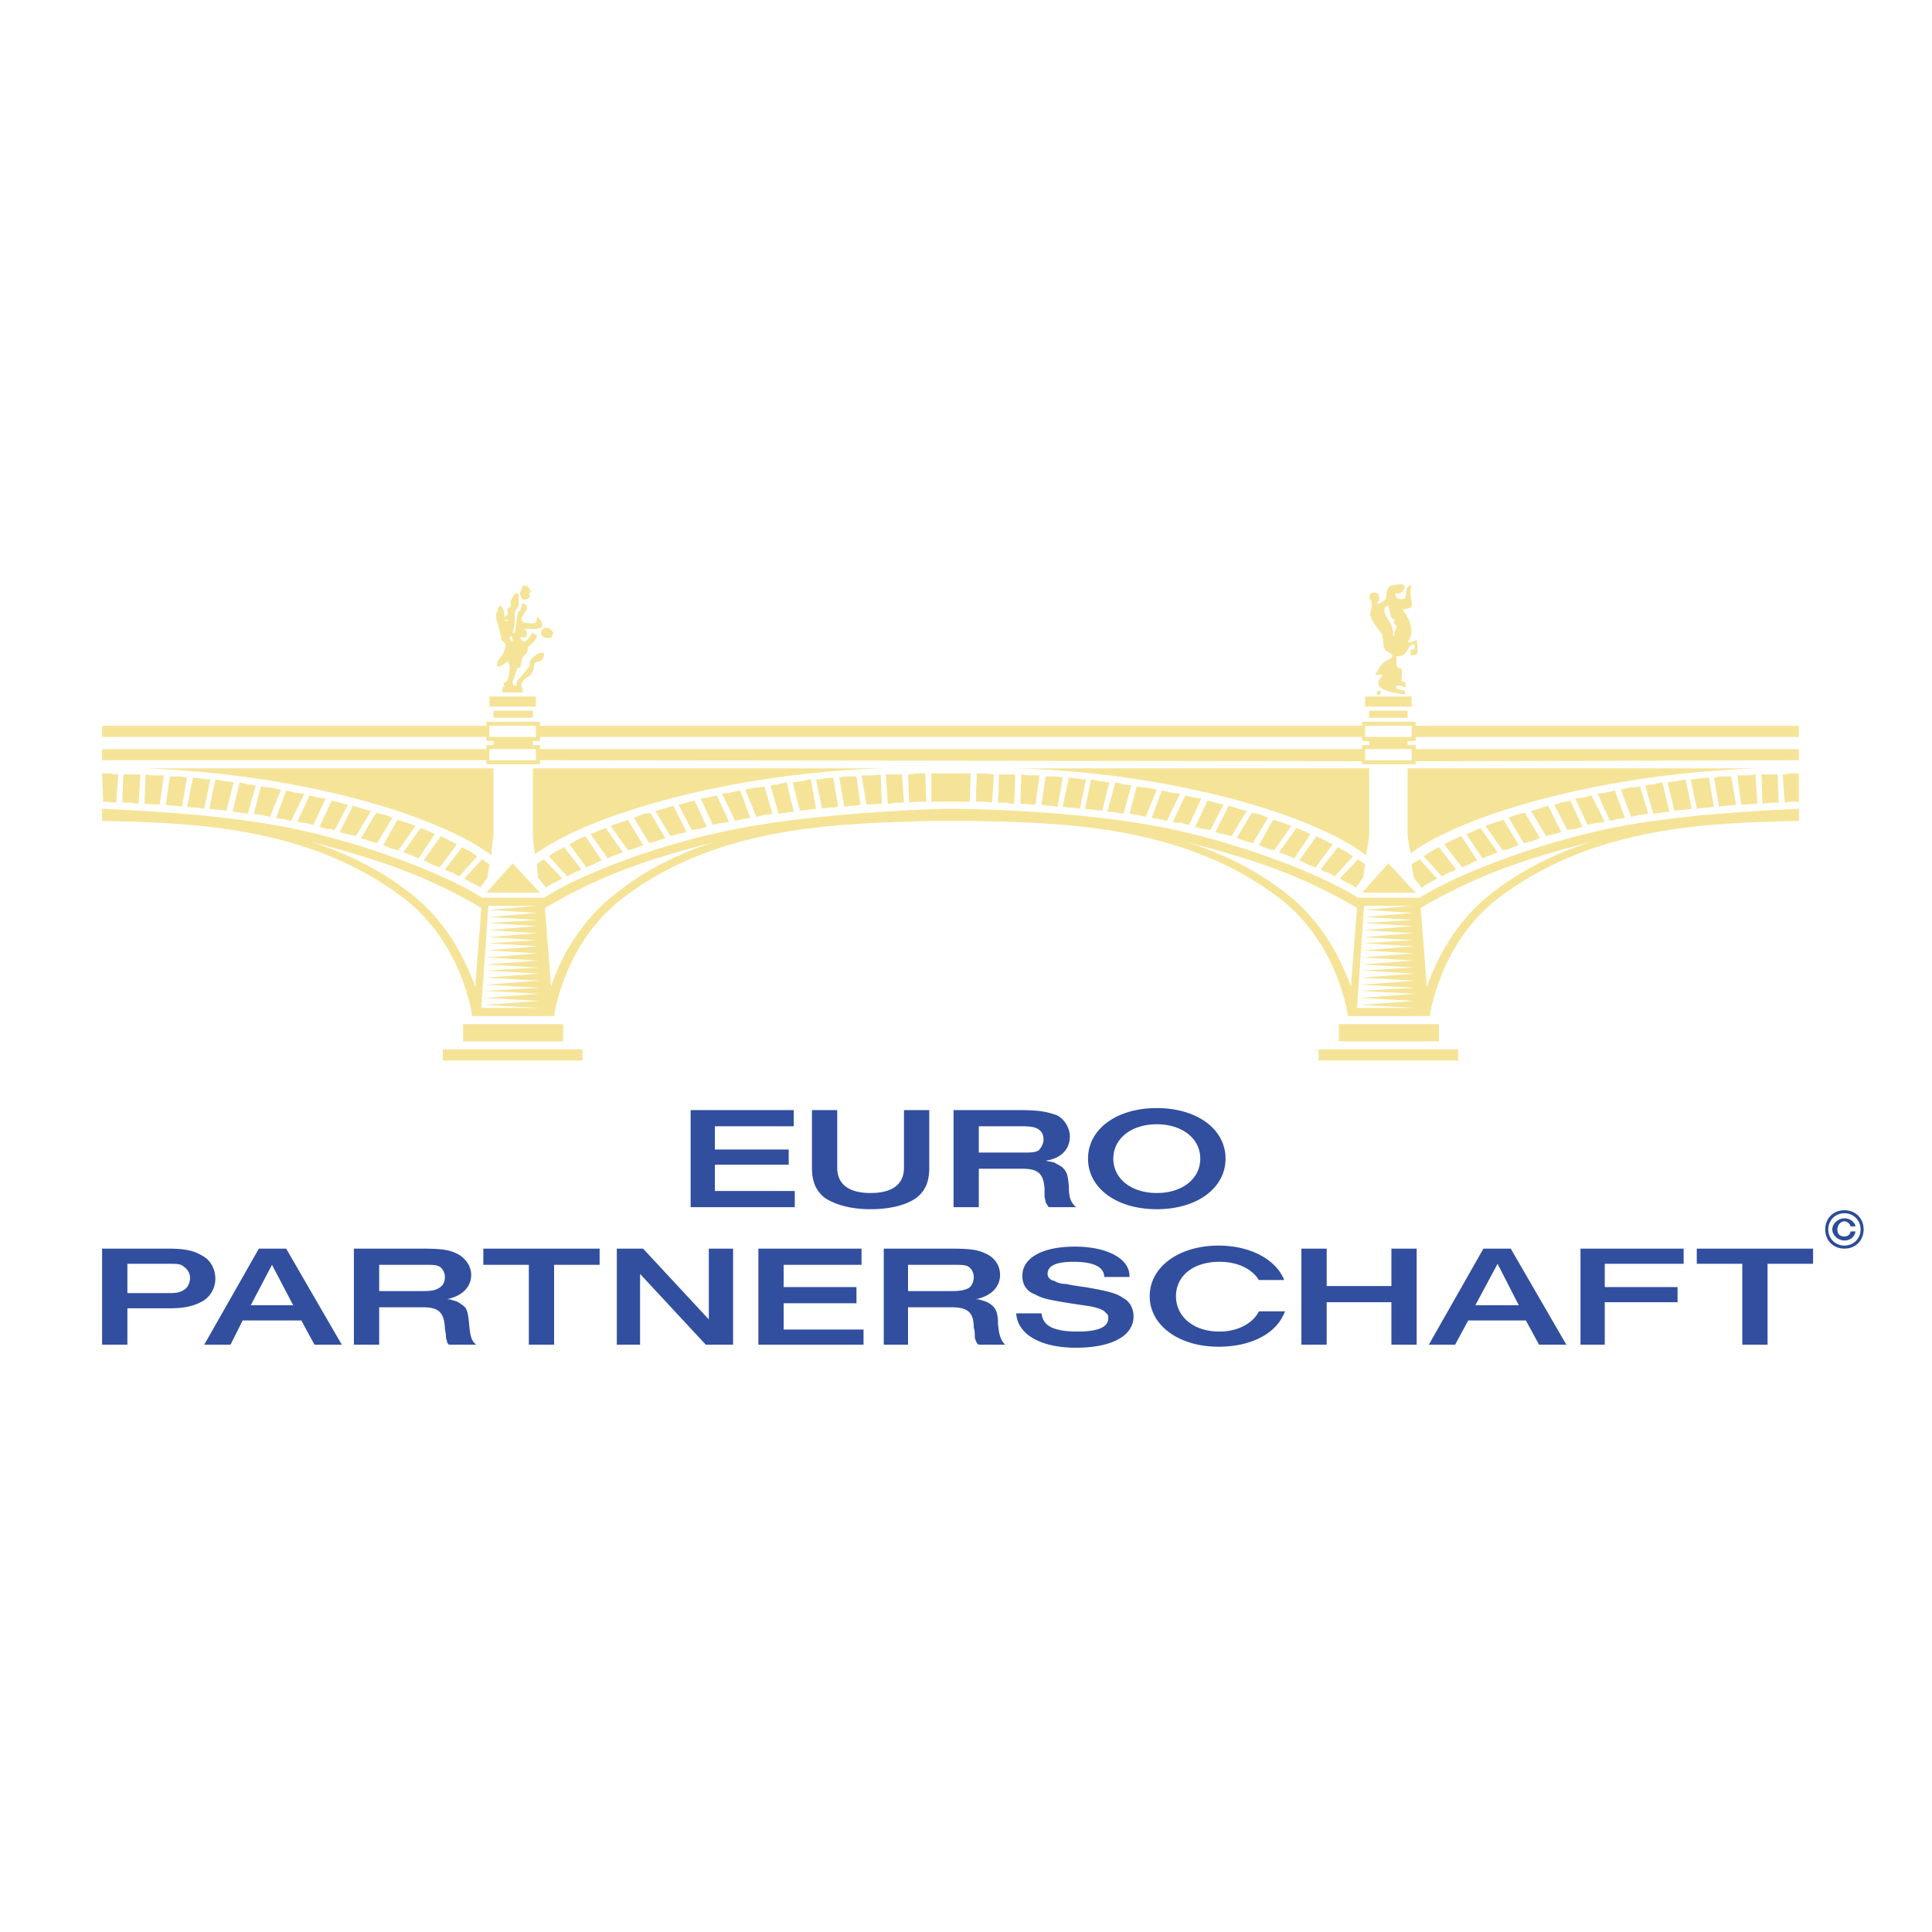 <svg xmlns="http://www.w3.org/2000/svg" width="2500" height="2500" viewBox="0 0 192.756 192.756"><g fill-rule="evenodd" clip-rule="evenodd"><path fill="#fff" d="M0 0h192.756v192.756H0V0z"/><path d="M51.248 59.402l-.101.202c-.202.202-.202.504-.202.605v.303c-.101.101-.303.202-.303.202h-.101l.101.101v.505c-.202.101-.303.303-.303.303 0-.303-.101-.807-.202-1.009l-.101-.101-.101-.101c-.101 0-.202.101-.303.505-.303.504 0 1.21 0 1.21s.303 1.11.403 1.715l.303.303c.101.101.202.202 0 .605l-.101.403c-.504.706-.605.807-.605.908 0 .101-.101.303 0 .403.101.101.303.101 1.009-.504.101.101.202.404.202.707 0 .605-.202 1.211-.303 1.312-.202.101-.303.202-.303.303 0 .101.101.202.202.202-.202 0-.303.101-.303.101v.504h2.018c0-.504 0-.303-.101-.504 0-.101-.101-.303 0-.404.101-.302.505-.605.505-.605s.303-.101.403-.303c.202-.202.303-.707.303-.707 0-.101 0-.303.101-.404.101-.202.302-.101.302-.101l.404-.202c.202-.201.202-.605.202-.605v-.101h-.101s-.303-.101-.706.202c-.303.202-.605.605-.605.605v.101c0 .101 0 .403-.101.504l-1.009 1.211c-.202.101-.202.403-.202.504v.101h-.303s-.101-.202-.101-.302c0-.101 0-.202.101-.303l.101-.303c.101-.303.202-.605.202-.707v-.101c.101 0 .202 0 .303-.101.101 0 .101 0 .101-.101v-.101l.101-.404c0-.202.101-.403.202-.504 0-.101.101-.101.101-.101l.202-.202c.101-.101.101-.504.101-.605.101 0 .908-.807.908-1.009 0-.201-.403-.403-.504-.403 0 .101-.303.605-.605.807-.101.101-.202.101-.303 0-.202-.101-.202-.303-.202-.303 0-.101 0-.101.101-.101a.307.307 0 0 0 .404 0c.101-.101.101-.201.101-.302s0-.202-.101-.303c0-.101-.101-.101-.101-.202h.504c.202 0 .403.101.605 0 .403 0 .605-.202.605-.202.101-.201-.101-.504-.101-.605l-.403-.404s0 .505-.101.605c0 .101-1.211.101-1.312-.101-.202-.101-.101-.303-.101-.303 0-.101.101-.303.404-.807.101-.101.101-.202.101-.404 0 0 0-.101-.101-.202s-.303-.101-.303-.101l-.101.101s0 .404-.202.606c-.202.101-.303.807-.303.908 0 0-.101.807-.202 1.312h-.202c.101-.202.202-.908.202-.908v-.807s0-.504.101-.504c0-.101.202-.303.303-.505v-.504-.605c-.101-.101-.101-.101-.202-.101.002-.099-.099.002-.301.203zm-.605 2.422v.202c-.101-.101-.202-.101-.303-.101v-.101h.303zm.403 1.614s.101.303.101.504v.101l-.101-.101c-.101 0-.202-.202-.202-.404l.202-.1z" fill="#f5e498"/><path d="M54.376 62.631c-.101 0-.202.101-.303.202-.202.303 0 .605 0 .605.101.202.404.202.706.202h.202c.101-.101.202-.403.202-.605-.101-.101-.404-.303-.404-.404h-.403zM51.854 59.301c.101 0 .101.303.202.404.101.202.505.101.707 0 0-.101.101-.202.101-.303s-.101-.101-.101-.202c.101 0 .202-.202.202-.202l-.303-.504-.504-.101-.304.908zM49.23 70.904h3.936v.706H49.23v-.706zM48.827 69.491h4.641V70.5h-4.641v-1.009zM49.23 73.93h3.936v.404H49.23v-.404zM141.342 63.841s-1.109.505-.807.101c.908-1.312-.605-3.127-.605-3.127s.807-.101.908-.303c.201-.101-.303-1.11 0-2.119-.303-.101-.506.404-.506.404s-.1.706-.1.807c-.201.303-.807.101-.807.101s-.203-.101-.203-.404.203.101.605-.202c.504-.504.303-.807 0-.807-.201 0-1.109.101-1.211.202-.402.504-.303 1.21-.303 1.21s-.705.706-.906.504c.303-.403.201-.807.1-.908-.1-.202-.605-.303-.807 0-.303.707.504.303 0 1.917 0 .707.908 1.614 1.211 2.119.1.605.1.908.1.908s0 .303.203.605c.201.303 1.514.505 0 1.11-.504.303-1.01 1.413-1.01 1.413s.807-.202.707.101c-.201.202-.605.504-.303 1.009.504.605 2.623.807 2.623.807l-.102-.403s-.402 0-.605-.101c-.303-.101-.303-.303-.1-.404.201 0 .906.202.906.202s-.201-.303-.1-.404c.201-.101-.404-.202-.404-.202s.102-1.211 0-1.312c-.402.101-.504-.303-.504-.303v-.908s.504.101.807-.202c.404-.404.504-.807.504-.807l.506-.202v.504l-.404.101v.505s.303.101.605-.101c.203-.2.002-1.411.002-1.411zm-2.219-.806c-.102.101 0 .303 0 .303s-.303.201-.203.201c.102-.101.102-.706-.1-1.21-.203-.303-.707-1.11-.707-1.413 0-.505.404-.505.404-.505s.201 1.009.303 1.211c.1.101.201.202.402.202l-.201.202.102.202.201.202c0-.001 0 .403-.201.605zM137.408 69.29c.1.101.303 0 .303 0s.1-.403 0-.403c-.102 0-.303.101-.303.101s-.101.201 0 .302zM56.192 103.895h-9.988v-1.715h9.988v1.715zM44.186 104.701h13.923v1.11H44.186v-1.11zM48.524 89.063h5.348l-2.725-2.925-2.623 2.925zM14.222 76.654H49.23v6.759s-.202 1.312-.202 1.917c-5.346-4.035-19.269-8.171-34.806-8.676zM88.073 76.654H53.166v6.759s.101 1.211.202 1.816c5.346-3.934 19.269-8.07 34.705-8.575zM101.592 76.654H136.6v6.759s-.1.808-.303 1.917c-5.246-4.035-19.168-8.171-34.705-8.676zM136.6 70.904h3.834v.706H136.6v-.706zM136.197 69.491h4.641V70.5h-4.641v-1.009zM136.6 73.93h3.834v.404H136.6v-.404zM141.24 74.738v-.404h-5.346v.404H53.872v-.404h-5.347v.404H10.187v1.109h38.338v.403h5.347v-.403l82.023.101v.302h5.346v-.302l38.238-.101v-1.109H141.24zm-92.413 0h4.641v1.109h-4.641v-1.109zm87.37 0h4.641v1.109h-4.641v-1.109zM141.24 72.417v-.404h-5.346v.404H53.872v-.404h-5.347v.404H10.187v1.11h38.338v.403h5.347v-.403h82.023v.403h5.346v-.403h38.238v-1.11H141.24zm-92.413 0h4.641v1.11h-4.641v-1.11zm87.37 0h4.641v1.11h-4.641v-1.11zM143.562 103.895h-9.988v-1.715h9.988v1.715zM131.557 104.701h13.922v1.11h-13.922v-1.11zM135.895 89.063h5.345l-2.722-2.925-2.623 2.925zM175.441 76.654h-35.008v6.759s.201 1.11.303 1.716c5.348-3.935 19.27-7.97 34.705-8.475z" fill="#f5e498"/><path d="M48.323 100.564h-.303l.706-10.189h4.742l-4.641.404 4.742.303-4.742.403 4.742.303-4.843.303 4.843.303-4.843.403 4.843.303-4.843.403 4.843.303-4.943.303 5.044.303-5.044.403 5.044.303-5.145.404 5.145.303-5.145.403 5.145.303-5.145.303 5.246.303-5.347.404 5.347.303-5.347.402 5.347.303-5.448.303 5.448.303-5.448.404 5.448.303-5.448.402 5.549.303h-5.549v-.003zm-7.466-11.501c-2.926-2.32-6.356-3.934-9.686-5.044 6.86 1.816 11.3 3.33 16.849 6.558 0 .303-.403 5.044-.605 7.87-.908-2.523-2.725-6.457-6.558-9.384zm94.834 11.501h-.303l.707-10.189h4.742l-4.641.404 4.74.303-4.74.403 4.74.303-4.842.303 4.842.303-4.842.403 4.842.303-4.842.403 4.842.303-4.943.303 5.045.303-5.045.403 5.045.303-5.145.404 5.145.303-5.145.403 5.145.303-5.145.303 5.246.303-5.348.404 5.348.303-5.348.402 5.348.303-5.449.303 5.449.303-5.449.404 5.449.303-5.449.402 5.549.303h-5.548v-.003zm-7.464-11.501c-2.926-2.32-6.355-3.934-9.787-5.044 6.963 1.816 11.4 3.33 16.949 6.558 0 .303-.402 5.044-.605 7.87-.907-2.523-2.723-6.457-6.557-9.384zm14.125 9.384c-.203-2.826-.605-7.567-.605-7.87 5.549-3.229 9.988-4.742 16.848-6.558-3.328 1.11-6.76 2.724-9.686 5.044-3.835 2.927-5.649 6.861-6.557 9.384zm37.127-17.757c-4.238.202-12.209.605-18.664 1.917-7.467 1.513-15.537 4.641-19.17 6.961h-6.154c-3.631-2.32-11.703-5.448-19.168-6.961-9.08-1.816-20.178-1.917-21.792-1.917-1.211 0-13.116.403-21.086 2.018-7.466 1.413-15.638 4.54-19.169 6.86h-6.154c-3.632-2.32-11.703-5.448-19.168-6.961-6.457-1.312-14.427-1.715-18.766-1.917v1.211c8.576.201 20.582.403 30.166 7.768 5.852 4.54 6.759 11.704 6.759 11.704h8.172s.908-7.164 6.76-11.704c9.686-7.466 22.095-7.466 30.67-7.768h4.339c8.574.201 20.984.302 30.67 7.768 5.852 4.54 6.76 11.704 6.76 11.704h8.172s.908-7.164 6.76-11.704c9.584-7.365 21.488-7.567 30.064-7.768V80.69h-.001zM54.981 98.447c-.202-2.826-.605-7.567-.605-7.87 5.549-3.229 9.887-4.742 16.848-6.558-3.43 1.11-6.759 2.724-9.685 5.044-3.834 2.927-5.75 6.861-6.558 9.384zM90.595 77.26s.303 0 .807-.101h.908l.101 2.825h-.807c-.505 0-.908.101-.908.101l-.101-2.825zM89.99 77.26l.202 2.825h-.908c-.303.101-.707.101-.707.101l-.202-2.926H89.99zM87.871 77.26l.101 2.926-1.514.101-.505-2.926h.908c.303 0 1.01-.101 1.01-.101zM85.45 77.461h-.807c-.404 0-.908.101-.908.101l.504 2.926s.505-.101.807-.101c.303 0 .807-.101.807-.101l-.403-2.825z" fill="#f5e498"/><path d="M83.129 77.562l.504 2.926s-.504.101-.807.101-.806.101-.806.101l-.605-2.926s.504 0 .807-.101c.302 0 .907-.101.907-.101zM80.91 77.764l.504 2.926s-.605.101-.807.101c-.202 0-.807.101-.807.101l-.707-2.825s.505-.101.808-.101c.302-.101 1.009-.202 1.009-.202zM78.488 78.067l.706 2.926s-.504 0-.807.101c-.202 0-.706.101-.706.101l-.807-2.825s.504-.101.707-.101c.302-.102.907-.202.907-.202zM76.269 78.47l.807 2.724s-.605.101-.807.101a8.668 8.668 0 0 1-.808.202l-1.109-2.724s.605-.101 1.009-.202c.403 0 .908-.101.908-.101zM73.847 78.874l1.009 2.724s-.403.101-.706.101c-.303.101-.807.202-.807.202l-1.311-2.724s.403 0 .807-.101l1.008-.202zM71.527 79.378l1.211 2.623s-.404.101-.807.101l-.807.202-1.211-2.623s.404-.101.707-.101c.301-.101.907-.202.907-.202zM69.307 79.883l1.211 2.623s-.403.101-.706.202c-.303 0-.808.101-.808.101l-1.312-2.522.808-.202c.303-.101.807-.202.807-.202zM67.189 80.387L68.5 83.01s-.605.202-.908.202c-.202.101-.706.202-.706.202l-1.514-2.522s.605-.101.808-.202c.302-.101 1.009-.303 1.009-.303zM64.869 81.093l1.513 2.522-.908.303c-.303.101-.706.202-.706.202l-1.514-2.522s.404-.202.707-.303c.302-.101.908-.202.908-.202zM62.649 81.8l1.513 2.522s-.504.202-.807.303c-.202.101-.706.202-.706.202l-1.715-2.421s.504-.202.807-.303c.302-.102.908-.303.908-.303zM60.429 82.607l1.715 2.421s-.504.202-.807.303c-.303.101-.707.302-.707.302l-1.715-2.421s.404-.101.706-.302c.304-.101.808-.303.808-.303zM58.412 83.414l1.614 2.422s-.505.202-.807.403c-.303.101-.707.303-.707.303l-1.715-2.32s.504-.202.706-.404c.303-.102.909-.404.909-.404zM56.292 84.523l1.716 2.22s-.404.202-.707.303c-.403.202-.706.404-.706.404l-1.816-2.018s.404-.302.707-.504c.303-.102.806-.405.806-.405zM54.275 85.734l1.816 1.917s-.504.302-.807.403c-.202.101-.807.504-.807.504l-.808-1.009-.101-1.312.202-.202c.202-.099.505-.301.505-.301zM177.863 77.26s.303 0 .807-.101h.809v2.825h-.605c-.404 0-.807.101-.807.101l-.204-2.825zM177.359 77.26l.102 2.825h-.809c-.402.101-.807.101-.807.101l-.102-2.926h1.616zM175.139 77.26l.203 2.926-1.615.101-.402-2.926h.908c.303 0 .906-.101.906-.101zM172.719 77.461h-.807c-.303 0-.908.101-.908.101l.504 2.926s.504-.101.807-.101.908-.101.908-.101l-.504-2.825zM170.498 77.562l.506 2.926s-.605.101-.809.101c-.303 0-.908.101-.908.101l-.604-2.926s.504 0 .906-.101c.304 0 .909-.101.909-.101zM168.178 77.764l.605 2.926s-.605.101-.807.101-.908.101-.908.101l-.705-2.825s.504-.101.807-.101a15.979 15.979 0 0 1 1.008-.202zM165.857 78.067l.707 2.926s-.605 0-.807.101c-.303 0-.809.101-.809.101l-.807-2.825s.504-.101.807-.101c.204-.102.909-.202.909-.202zM163.639 78.47l.807 2.724s-.605.101-.908.101c-.303.101-.807.202-.807.202l-1.01-2.724s.605-.101.908-.202c.404 0 1.01-.101 1.01-.101zM161.115 78.874l1.01 2.724s-.404.101-.707.101c-.303.101-.807.202-.807.202l-1.211-2.724s.404 0 .809-.101c.402-.101.906-.202.906-.202zM158.795 79.378l1.312 2.623s-.504.101-.908.101l-.807.202-1.211-2.623s.504-.101.807-.101c.201-.101.807-.202.807-.202zM156.678 79.883l1.209 2.623s-.402.101-.705.202c-.303 0-.807.101-.807.101l-1.312-2.522s.404-.101.707-.202c.402-.101.908-.202.908-.202zM154.457 80.387l1.312 2.623s-.504.202-.807.202c-.303.101-.707.202-.707.202l-1.514-2.522s.504-.101.807-.202c.204-.101.909-.303.909-.303zM152.137 81.093l1.514 2.522s-.504.202-.807.303l-.809.202-1.512-2.522s.402-.202.807-.303a8.68 8.68 0 0 1 .807-.202zM150.018 81.8l1.514 2.522s-.605.202-.807.303-.807.202-.807.202l-1.715-2.421s.504-.202.807-.303c.404-.102 1.008-.303 1.008-.303zM147.697 82.607l1.717 2.421s-.506.202-.707.303c-.303.101-.807.302-.807.302l-1.615-2.421s.404-.101.707-.302c.303-.101.705-.303.705-.303zM145.781 83.414l1.613 2.422s-.504.202-.807.403c-.303.101-.705.303-.705.303l-1.816-2.32s.504-.202.807-.404c.303-.102.908-.404.908-.404zM143.562 84.523l1.715 2.22s-.303.202-.707.303c-.404.202-.707.404-.707.404l-1.814-2.018s.504-.302.705-.504c.303-.102.808-.405.808-.405zM141.645 85.734l1.715 1.917s-.504.302-.705.403c-.203.101-.809.504-.809.504l-.807-1.009-.201-1.312s.1-.101.303-.202c.201-.099.504-.301.504-.301zM11.801 77.26s-.303 0-.808-.101h-.807l.101 2.825h.504c.504.101.807.101.807.101l.203-2.825zM12.305 77.26l-.101 2.825h.908c.303.101.707.101.707.101l.202-2.926H12.305zM14.525 77.26l-.101 2.926 1.513.101.404-2.926h-.908c-.303-.001-.908-.101-.908-.101zM16.946 77.461h.807c.303 0 .908.101.908.101l-.505 2.926s-.504-.101-.807-.101-.808-.101-.808-.101l.405-2.825zM19.267 77.562l-.605 2.926s.605.101.908.101c.202 0 .807.101.807.101l.605-2.926s-.505 0-.808-.101c-.403 0-.907-.101-.907-.101zM21.486 77.764l-.605 2.926s.605.101.908.101c.202 0 .808.101.808.101l.706-2.825s-.504-.101-.807-.101c-.405-.101-1.01-.202-1.01-.202zM23.908 78.067l-.706 2.926s.504 0 .807.101c.202 0 .706.101.706.101l.808-2.825s-.505-.101-.808-.101c-.202-.102-.807-.202-.807-.202zM26.026 78.47l-.706 2.724s.504.101.807.101c.303.101.807.202.807.202l1.11-2.724s-.605-.101-1.009-.202a5.58 5.58 0 0 1-.908-.101h-.101zM28.548 78.874l-1.009 2.724s.403.101.706.101c.303.101.808.202.808.202l1.312-2.724s-.404 0-.908-.101a23.42 23.42 0 0 0-.909-.202zM30.869 79.378l-1.21 2.623s.404.101.807.101l.807.202 1.21-2.623s-.504-.101-.706-.101c-.303-.101-.908-.202-.908-.202zM33.088 79.883l-1.211 2.623s.404.101.707.202c.302 0 .807.101.807.101l1.312-2.522-.807-.202c-.303-.101-.808-.202-.808-.202zM35.207 80.387l-1.312 2.623s.605.202.807.202c.303.101.807.202.807.202l1.513-2.522s-.605-.101-.807-.202c-.301-.101-1.008-.303-1.008-.303zM37.527 81.093l-1.513 2.522.908.303c.303.101.706.202.706.202l1.513-2.522s-.404-.202-.706-.303c-.403-.101-.908-.202-.908-.202zM39.646 81.8l-1.412 2.522s.504.202.706.303c.303.101.807.202.807.202l1.715-2.421s-.505-.202-.807-.303a32.4 32.4 0 0 0-1.009-.303zM41.967 82.607l-1.715 2.421s.504.202.807.303c.202.101.707.302.707.302l1.614-2.421s-.302-.101-.605-.302c-.405-.101-.808-.303-.808-.303zM43.984 83.414l-1.715 2.422s.505.202.808.403c.302.101.807.303.807.303l1.715-2.32s-.504-.202-.807-.404c-.303-.102-.808-.404-.808-.404zM46.103 84.523l-1.715 2.22s.303.202.707.303c.403.202.706.404.706.404l1.816-2.018s-.505-.302-.707-.504c-.303-.102-.807-.405-.807-.405zM48.121 85.734l-1.816 1.917s.504.302.707.403c.303.101.908.504.908.504l.707-1.009.202-1.312s-.101-.101-.303-.202c-.103-.099-.405-.301-.405-.301zM96.749 79.984l.101-2.825H92.915v2.825h3.834zM99.17 77.26s-.303 0-.807-.101h-.908l-.1 2.825h.705c.504 0 .908.101.908.101l.202-2.825zM99.676 77.26l-.102 2.825h.908c.303.101.705.101.705.101l.102-2.926h-1.613zM101.895 77.26l-.102 2.926 1.514.101.404-2.926h-.908c-.303 0-.908-.101-.908-.101zM104.316 77.461h.807c.303 0 .908.101.908.101l-.504 2.926s-.506-.101-.809-.101-.807-.101-.807-.101l.405-2.825zM106.637 77.562l-.605 2.926s.605.101.908.101c.201 0 .807.101.807.101l.605-2.926s-.504 0-.807-.101c-.404 0-.908-.101-.908-.101zM108.855 77.764l-.605 2.926s.605.101.807.101c.303 0 .908.101.908.101l.707-2.825s-.504-.101-.807-.101a16.22 16.22 0 0 0-1.01-.202zM111.277 78.067l-.807 2.926s.605 0 .906.101c.203 0 .707.101.707.101l.807-2.825s-.504-.101-.807-.101c-.2-.102-.806-.202-.806-.202zM113.396 78.47l-.707 2.724s.504.101.807.101c.303.101.809.202.809.202l1.109-2.724s-.605-.101-1.01-.202c-.402 0-.908-.101-.908-.101h-.1zM115.918 78.874l-1.01 2.724s.404.101.707.101c.303.101.807.202.807.202l1.312-2.724s-.404 0-.908-.101a23.573 23.573 0 0 0-.908-.202zM118.238 79.378l-1.211 2.623s.404.101.807.101l.809.202 1.211-2.623s-.506-.101-.707-.101c-.303-.101-.909-.202-.909-.202zM120.459 79.883l-1.211 2.623s.402.101.705.202c.303 0 .807.101.807.101l1.312-2.522-.807-.202c-.302-.101-.806-.202-.806-.202zM122.576 80.387l-1.311 2.623s.605.202.807.202c.303.101.807.202.807.202l1.514-2.522s-.605-.101-.807-.202c-.303-.101-1.01-.303-1.01-.303zM124.896 81.093l-1.514 2.522.908.303c.303.101.707.202.707.202l1.514-2.522s-.404-.202-.707-.303c-.402-.101-.908-.202-.908-.202zM127.016 81.8l-1.412 2.522s.504.202.707.303c.301.101.807.202.807.202l1.715-2.421s-.504-.202-.807-.303c-.303-.102-1.01-.303-1.01-.303zM129.336 82.607l-1.715 2.421s.504.202.807.303c.203.101.707.302.707.302l1.613-2.421s-.303-.101-.605-.302a4.592 4.592 0 0 1-.807-.303zM131.354 83.414l-1.715 2.422s.504.202.807.403c.303.101.809.303.809.303l1.715-2.32s-.506-.202-.807-.404c-.304-.102-.809-.404-.809-.404zM133.473 84.523l-1.715 2.22s.303.202.705.303c.404.202.707.404.707.404l1.816-2.018s-.504-.302-.707-.504c-.302-.102-.806-.405-.806-.405zM135.49 85.734l-1.816 1.917s.506.302.707.403c.303.101.908.504.908.504l.705-1.009.203-1.312c-.102-.101-.102-.101-.303-.202-.101-.099-.404-.301-.404-.301z" fill="#f5e498"/><path fill="#314f9e" d="M68.904 110.756h10.29v1.613h-7.869v2.32h7.365v1.514h-7.365v2.623h7.97v1.613H68.904v-9.683zM92.713 110.756v5.75c0 1.412-.403 2.32-1.312 3.025-1.009.707-2.623 1.111-4.54 1.111s-3.43-.404-4.54-1.111c-.908-.705-1.312-1.613-1.312-3.025v-5.75h2.522v5.75c0 1.613 1.11 2.521 3.329 2.521 2.22 0 3.33-.908 3.33-2.521v-5.75h2.523zM97.656 114.992v-2.623h4.34c.908 0 1.311.102 1.613.303s.504.504.504 1.008c0 .404-.201.809-.504 1.111-.402.201-.705.201-1.613.201h-4.34zm-2.521 5.447h2.521v-3.834h4.34c1.613 0 2.117.506 2.219 2.02v.705c0 .201.102.404.102.605.1.201.201.303.303.504h2.723c-.504-.504-.705-.908-.705-2.117-.102-1.111-.201-1.414-.605-1.816-.203-.201-.504-.303-.807-.504-.303-.102-.506-.102-.908-.203 1.512-.201 2.42-1.109 2.42-2.422 0-.807-.504-1.715-1.311-2.117-.908-.303-1.615-.504-3.633-.504h-6.658v9.683h-.001zM111.076 115.598c0-2.018 1.814-3.43 4.338-3.43 2.521 0 4.338 1.412 4.338 3.43s-1.816 3.43-4.338 3.43c-2.523-.001-4.338-1.413-4.338-3.43zm-2.523 0c0 2.926 2.824 5.045 6.861 5.045 4.035 0 6.859-2.119 6.859-5.045s-2.824-5.045-6.859-5.045c-4.037 0-6.861 2.119-6.861 5.045zM12.709 129.016v-2.926h4.136c.808 0 1.211 0 1.514.303.303.201.605.605.605 1.109 0 .404-.202.908-.504 1.109-.403.303-.706.404-1.614.404h-4.137v.001zm-2.522 5.144h2.522v-3.631h4.338c1.513 0 2.522-.303 3.329-.807a2.635 2.635 0 0 0 1.109-2.119c0-1.01-.504-1.918-1.312-2.32-.807-.506-1.715-.707-3.43-.707h-6.558v9.584h.002zM25.017 130.227l2.119-4.035 2.119 4.035h-4.238zm-4.641 3.933H23l1.211-2.42h5.852l1.312 2.42h2.724l-5.549-9.584h-2.724l-5.45 9.584zM37.83 128.814v-2.623h4.439c.908 0 1.312 0 1.614.201s.504.605.504 1.01c0 .504-.202.906-.605 1.109-.303.201-.706.303-1.614.303H37.83zm-2.522 5.346h2.522v-3.732h4.338c1.614 0 2.119.504 2.219 2.018 0 .303.101.605.101.707 0 .201 0 .404.101.605 0 .201.101.303.202.402h2.724c-.504-.402-.605-.906-.707-2.018-.101-1.109-.202-1.514-.504-1.814-.303-.203-.504-.404-.807-.506-.403-.1-.504-.201-.908-.201 1.514-.303 2.422-1.211 2.422-2.422 0-.908-.605-1.715-1.413-2.119-.807-.402-1.614-.504-3.531-.504h-6.759v9.584zM52.762 126.191h-4.54v-1.615h11.602v1.615h-4.54v7.969h-2.522v-7.969zM61.539 124.576h2.623l6.558 7.063v-7.063h2.421v9.584h-2.724l-6.557-7.06v7.06h-2.321v-9.584zM75.664 124.576h10.29v1.615h-7.768v2.219h7.264v1.615h-7.264v2.623h7.97v1.512H75.664v-9.584zM90.595 128.814v-2.623h4.439c.908 0 1.311 0 1.614.201s.504.605.504 1.01c0 .504-.202.906-.504 1.109-.403.201-.807.303-1.715.303h-4.338zm-2.421 5.346h2.421v-3.732h4.338c1.614 0 2.219.504 2.219 2.018.102.303.102.605.102.707 0 .201 0 .404.102.605.1.201.1.303.301.402h2.623c-.402-.402-.604-.906-.705-2.018 0-1.109-.201-1.514-.504-1.814a2.214 2.214 0 0 0-.809-.506c-.402-.1-.504-.201-.906-.201 1.512-.303 2.42-1.211 2.42-2.422 0-.908-.504-1.715-1.412-2.119-.807-.402-1.614-.504-3.531-.504h-6.659v9.584zM104.922 132.445c.705.303 1.514.404 2.623.404 1.916 0 3.025-.404 3.025-1.312 0-.201 0-.402-.201-.504-.201-.303-.605-.504-1.613-.705l-2.02-.303c-2.521-.404-2.723-.506-3.529-.908-.809-.303-1.211-1.01-1.211-1.816 0-1.816 2.018-2.926 5.246-2.926s5.447 1.211 5.447 2.926v.102h-2.521c0-1.01-1.111-1.514-3.027-1.514-1.816 0-2.623.402-2.623 1.211 0 .303.201.605.707.705.303.203.705.303 1.211.303.402.102 1.008.201 1.814.303 2.32.404 3.127.605 3.834 1.109.605.303 1.01 1.01 1.01 1.816 0 1.918-2.119 3.127-5.752 3.127-3.631 0-5.852-1.412-5.951-3.43h2.521c.102.707.404 1.11 1.01 1.412zM129.84 124.576h2.523v3.733h6.457v-3.733h2.522v9.584h-2.522v-4.236h-6.457v4.236h-2.523v-9.584zM128.125 127.705c-.807-2.02-3.328-3.432-6.557-3.432-3.936 0-6.861 2.119-6.861 5.045s2.926 5.045 6.861 5.045c3.127 0 5.549-1.211 6.457-3.129.1-.1.1-.303.201-.402h-2.623c-.605 1.211-2.119 2.018-3.936 2.018-2.623 0-4.338-1.514-4.338-3.531s1.715-3.43 4.338-3.43c1.816 0 3.229.705 3.936 1.816h2.522zM147.193 130.227l2.221-4.137 2.117 4.137h-4.338zm-4.64 3.933h2.623l1.311-2.42h5.752l1.311 2.42h2.725l-5.549-9.584H148l-5.447 9.584zM157.686 124.576h10.291v1.514h-7.87v2.32h7.264v1.514h-7.264v4.236h-2.421v-9.584zM173.828 126.09h-4.541v-1.514h11.604v1.514h-4.541v8.07h-2.522v-8.07z"/><path d="M182.404 122.66c0-.908.705-1.615 1.613-1.615s1.615.707 1.615 1.615-.707 1.613-1.615 1.613-1.613-.705-1.613-1.613zm-.302 0c0 1.109.807 1.916 1.916 1.916s1.918-.807 1.918-1.916-.809-1.918-1.918-1.918-1.916.809-1.916 1.918zm3.025.201h-.504c0 .303-.303.504-.605.504-.402 0-.705-.201-.705-.705 0-.404.303-.807.705-.807.303 0 .605.303.605.504h.504c-.1-.504-.605-.807-1.109-.807-.605 0-1.211.504-1.211 1.109s.605 1.109 1.211 1.109c.503.002 1.009-.301 1.109-.907z" fill="#2c4c99"/></g></svg>